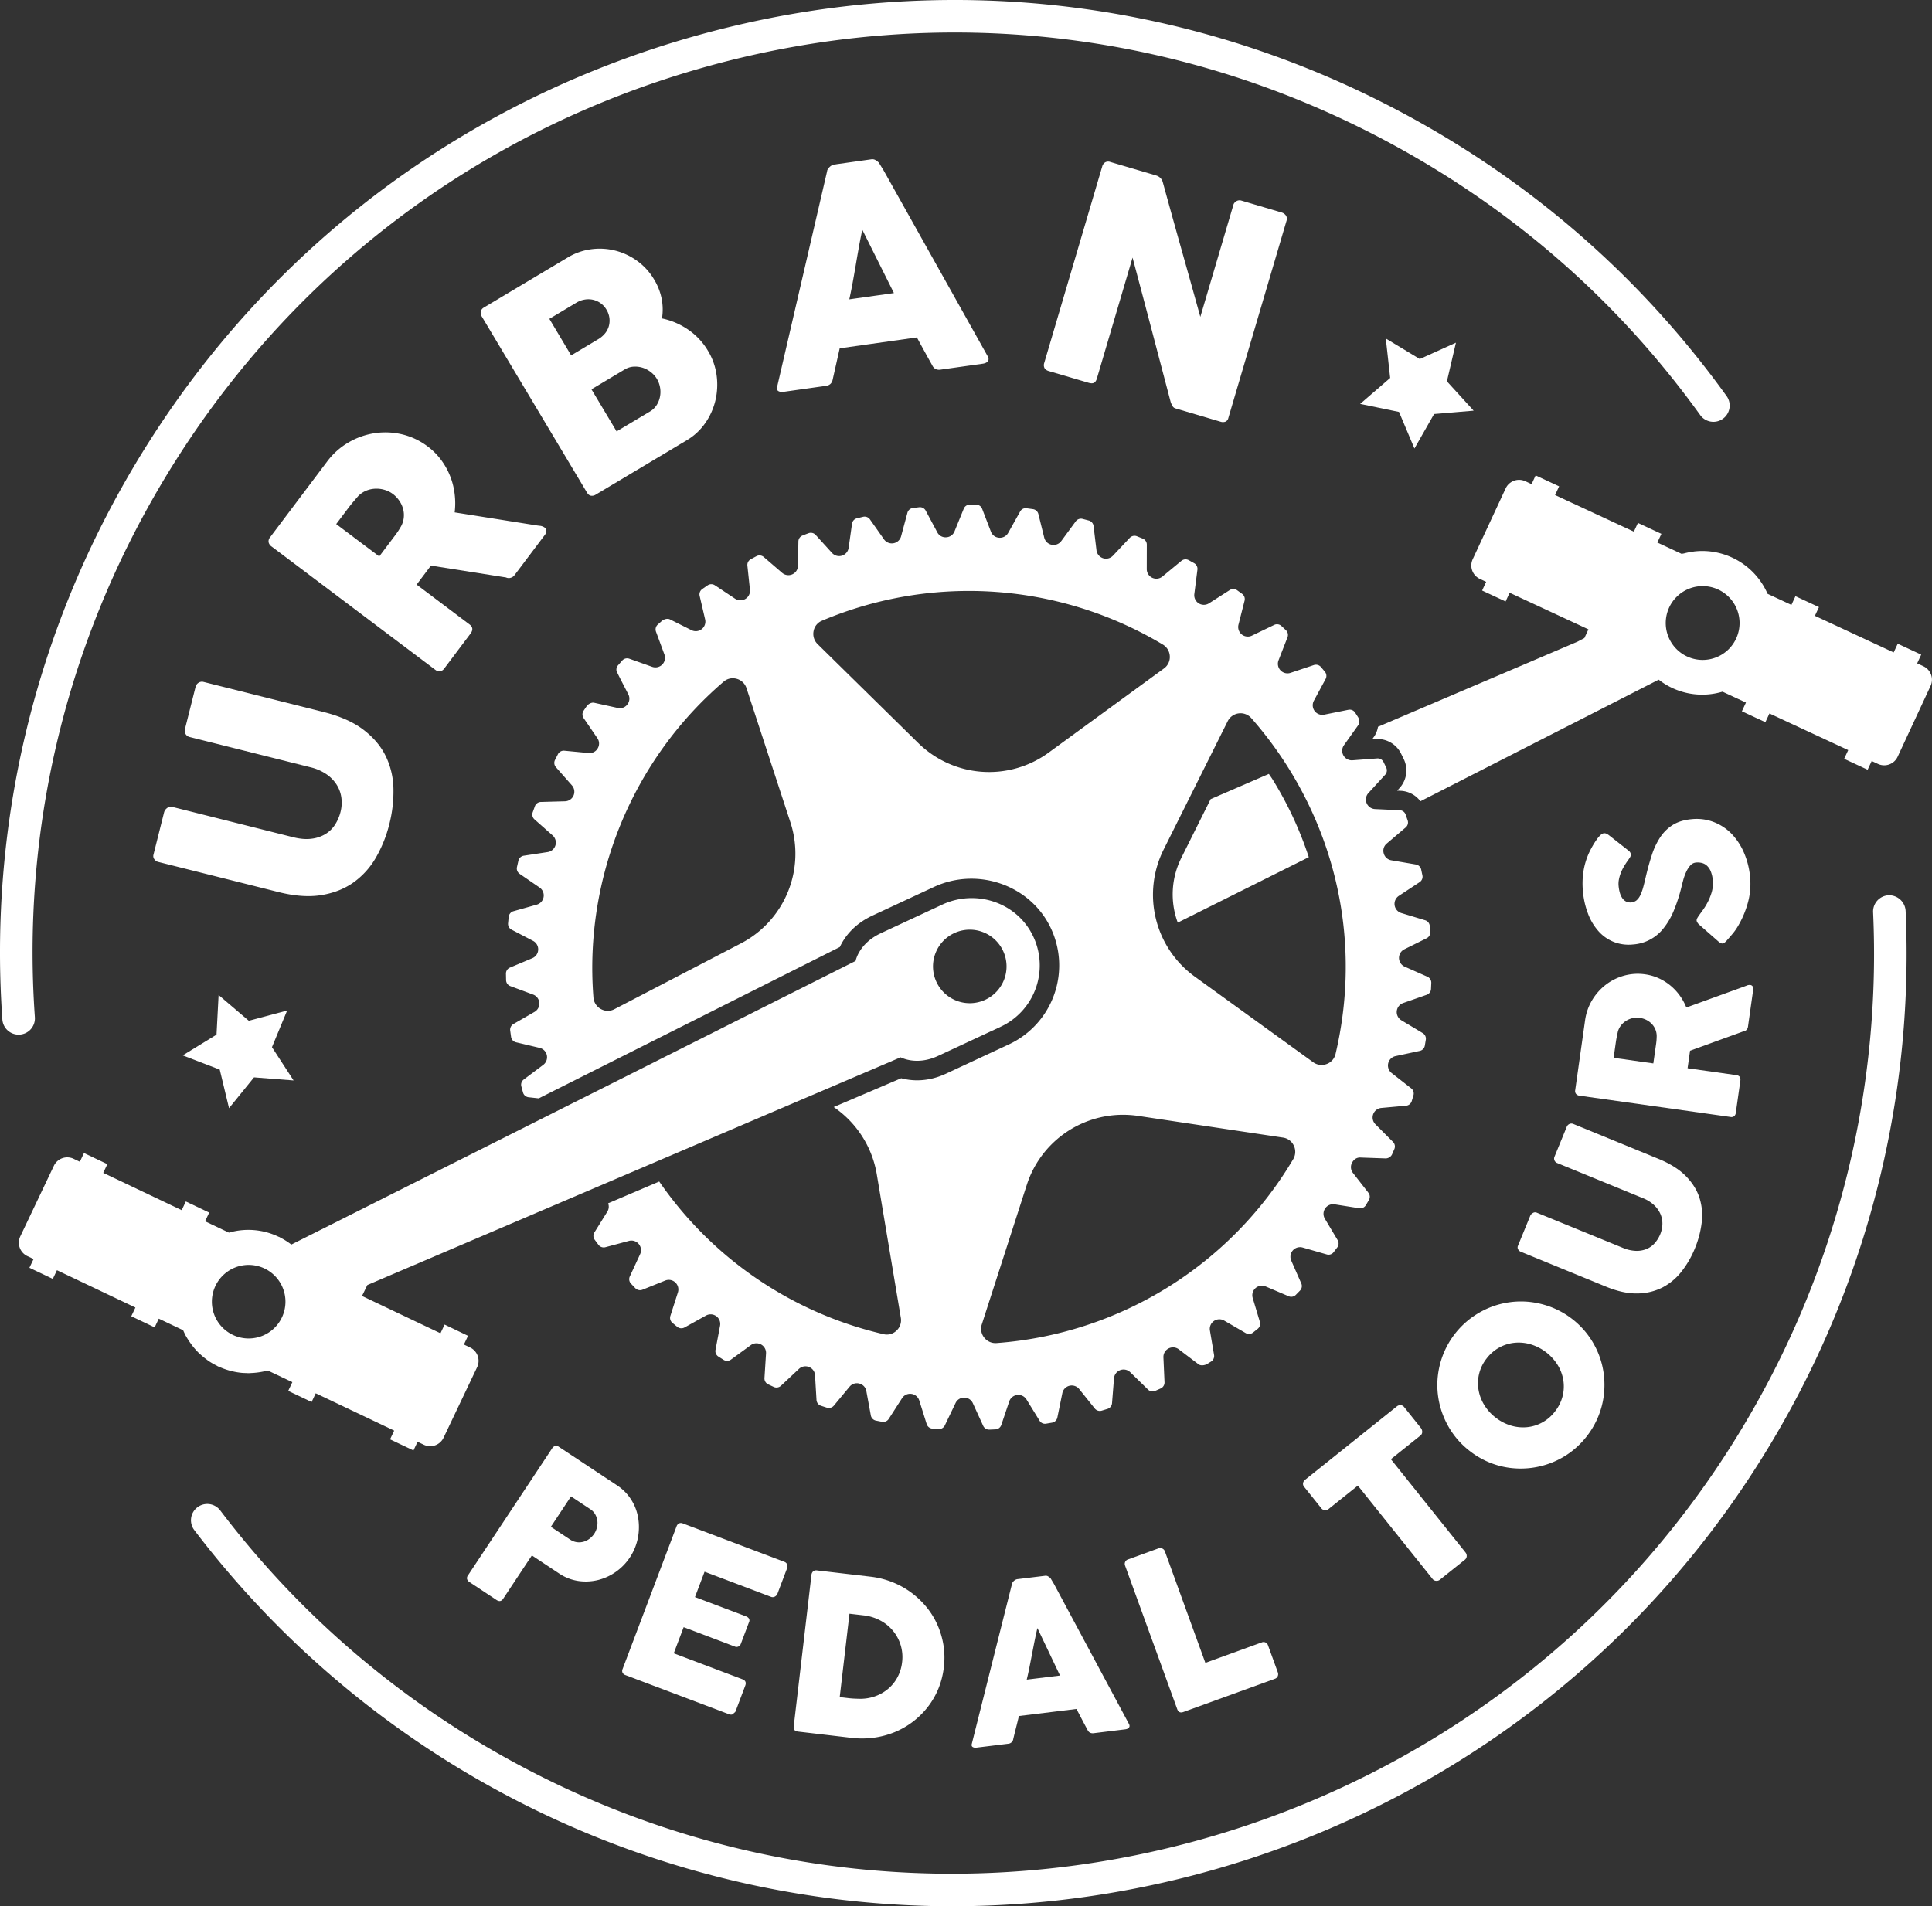 <?xml version="1.0" encoding="UTF-8"?> <svg xmlns="http://www.w3.org/2000/svg" viewBox="0 0 2216.19 2187.22"><rect x="0" y="0" width="2216.19" height="2187.22" fill="#333333" stroke="none"/><defs><style>.cls-1{fill:#fff;}</style></defs><g id="Layer_2" data-name="Layer 2"><g id="Layer_1-2" data-name="Layer 1"><path class="cls-1" d="M1091.69,2187.22a1092.88,1092.88,0,0,1-868.8-431.6A18.66,18.66,0,0,1,252.61,1733a1049.11,1049.11,0,0,0,321.54,280.51c507,286.41,1152.59,106.85,1439-400.22a1052.93,1052.93,0,0,0,135.49-566.55,18.68,18.68,0,0,1,17.81-19.5,19,19,0,0,1,19.49,17.81,1090.39,1090.39,0,0,1-140.27,586.6C1844.84,1987.2,1473.52,2187.22,1091.69,2187.22Z"></path><path class="cls-1" d="M21.32,1187.13a18.68,18.68,0,0,1-18.61-17.36c-15.07-214,32.89-426.19,138.7-613.53C285.06,301.91,519.13,118.75,800.52,40.48S1376.9-1.78,1631.25,141.85c138.78,78.38,256.21,183.4,349,312.14A18.66,18.66,0,1,1,1950,475.82c-89.61-124.32-203-225.76-337.06-301.46C1367.26,35.63,1082.33.86,810.53,76.45S312.66,329,173.93,574.58C71.72,755.54,25.39,960.45,40,1167.15a18.67,18.67,0,0,1-17.31,19.93C22.2,1187.11,21.76,1187.13,21.32,1187.13Z"></path><path class="cls-1" d="M1355,984.54a93.41,93.41,0,0,0-4,74.08l150.31-75.09a412.61,412.61,0,0,0-41.63-89.36c-1.31-2.11-2.81-4.09-4.16-6.18l-66.8,28.92Z"></path><path class="cls-1" d="M1637.42,1120.7l-26.15-11.59a11,11,0,0,1-.41-19.86l25.65-12.71a7.44,7.44,0,0,0,4.13-7.27l-.57-6.89a7.45,7.45,0,0,0-5.28-6.47l-27.39-8.3a11,11,0,0,1-2.84-19.66l23.9-15.76a7.49,7.49,0,0,0,3.21-7.72l-1.44-6.76a7.5,7.5,0,0,0-6-5.78L1596,987.11a10.8,10.8,0,0,1-8.73-8,10.67,10.67,0,0,1,3.47-11.21l21.76-18.52a7.47,7.47,0,0,0,2.23-8.07l-2.31-6.64a7.41,7.41,0,0,0-6.67-5l-28.51-1.34a11,11,0,0,1-7.57-18.37l19.23-21a7.46,7.46,0,0,0,1.23-8.28l-3.09-6.35a7.46,7.46,0,0,0-7.27-4.12l-28.33,2.14a11,11,0,0,1-9.8-17.3l16.45-23.1c1.76-2.48,1.33-6.6-.31-9.17l-3.34-5.18a7.38,7.38,0,0,0-7.7-3.19l-27.79,5.6a11,11,0,0,1-11.81-16l13.47-24.95a7.5,7.5,0,0,0-.83-8.32l-4.57-5.47a7.56,7.56,0,0,0-8-2.21l-26.93,9a11,11,0,0,1-13.69-14.38l10.31-26.47a7.49,7.49,0,0,0-1.83-8.13l-5.16-4.84a7.42,7.42,0,0,0-8.25-1.23L1436,729.37a11,11,0,0,1-15.35-12.62l7-27.49a7.45,7.45,0,0,0-2.84-7.87l-5.4-3.91a7.51,7.51,0,0,0-8.69-.47l-23.92,15.27A11,11,0,0,1,1370,681.66l3.56-28a7.48,7.48,0,0,0-3.78-7.46l-6.3-3.5a7.48,7.48,0,0,0-8.31.84l-21.78,18a11,11,0,0,1-17.95-8.47l.06-28.16a7.48,7.48,0,0,0-4.68-6.94l-6.75-2.7a7.5,7.5,0,0,0-8.13,1.85l-19.27,20.48a11,11,0,0,1-18.9-6.18l-3.36-27.87a7.44,7.44,0,0,0-5.51-6.33l-7.09-1.85a7.45,7.45,0,0,0-7.83,2.83l-16.62,22.63a11,11,0,0,1-19.49-3.82l-6.76-27.23a7.49,7.49,0,0,0-6.22-5.6l-7.26-1a7.18,7.18,0,0,0-7.46,3.76l-13.68,24.47a10.88,10.88,0,0,1-10.36,5.59,10.74,10.74,0,0,1-9.46-7l-10.06-26.21a7.5,7.5,0,0,0-6.84-4.78l-7.34,0h0a7.44,7.44,0,0,0-6.91,4.66l-10.58,26a10.73,10.73,0,0,1-9.58,6.81,10.55,10.55,0,0,1-10.24-5.79l-13.24-24.78a7.45,7.45,0,0,0-7.41-3.91l-7.26.88a7.43,7.43,0,0,0-6.3,5.47l-7.29,27.08a11,11,0,0,1-19.56,3.46l-16.14-22.94a7.49,7.49,0,0,0-7.77-3l-7.18,1.74a7.47,7.47,0,0,0-5.6,6.19l-3.92,27.77a11,11,0,0,1-19,5.85l-18.8-20.72a7.46,7.46,0,0,0-8.08-2c-2.35.84-4.68,1.76-7,2.68a7.46,7.46,0,0,0-4.74,6.81l-.46,27.93a11,11,0,0,1-18.12,8.15l-21.13-18.21a7.49,7.49,0,0,0-8.32-1l-6.59,3.53a7.45,7.45,0,0,0-3.88,7.35l2.94,27.68a11,11,0,0,1-17,10.3L820.08,671.6a7.44,7.44,0,0,0-8.31,0c-2.1,1.41-4.17,2.86-6.22,4.3a7.47,7.47,0,0,0-3,7.8l6.31,27.08a11,11,0,0,1-15.59,12.31l-24.92-12.47c-2.71-1.34-6.86-.14-9.16,1.85l-4.71,4.2a7.47,7.47,0,0,0-2,8.1L762.16,751a11,11,0,0,1-14,14.14l-26.3-9.34a7.47,7.47,0,0,0-8.1,2.1l-4.9,5.57a7.47,7.47,0,0,0-1.79,4.85c0,1.83,0,1.83,13.62,28.25a10.78,10.78,0,0,1-1.06,11.74,10.66,10.66,0,0,1-11,4l-27.26-6c-3-.56-6.75,1.57-8.49,4.1l-3.47,5.14a7.47,7.47,0,0,0,.05,8.35l15.76,23.05a10.71,10.71,0,0,1,.38,11.77A10.6,10.6,0,0,1,675.09,864l-27.75-2.64a7.45,7.45,0,0,0-7.33,4L636.62,872a7.48,7.48,0,0,0,1.08,8.27l18.41,20.91a11,11,0,0,1-7.92,18.23l-27.8.77A7.47,7.47,0,0,0,613.6,925l-2.55,7.09a7.48,7.48,0,0,0,2.08,8.11l20.81,18.4a11,11,0,0,1-5.64,19.06l-27.48,4.19a7.43,7.43,0,0,0-6.14,5.65L593,994.91a7.46,7.46,0,0,0,3.06,7.74L619,1018.4a11,11,0,0,1-3.25,19.6l-26.79,7.54a7.46,7.46,0,0,0-5.38,6.3c-.27,2.12-.46,4.22-.78,7.53a7.5,7.5,0,0,0,4,7.33l24.7,12.86a11,11,0,0,1-.83,19.84l-25.72,10.82a7.47,7.47,0,0,0-4.57,7l.15,7.41a7.45,7.45,0,0,0,4.87,6.82l26.19,9.73a11,11,0,0,1,1.63,19.79l-24.29,14a7.48,7.48,0,0,0-3.68,7.51l1,7.28a7.48,7.48,0,0,0,5.66,6.14l27.26,6.46a11,11,0,0,1,4,19.44l-22.41,16.84a7.42,7.42,0,0,0-2.71,7.91l1.91,7a7.42,7.42,0,0,0,6.37,5.42l11.67,1.28,345.38-173.65c4.93-10.63,15.47-25.82,37.46-36.08l70.44-32.79c49.45-23,109.15-2.77,133.14,45.22a100,100,0,0,1-47.23,135.42l-71.87,33.48c-21.73,10.14-40.23,8.37-51.55,5.31l-77.42,33.07a116.81,116.81,0,0,1,49.38,77L1033.34,1512a16.33,16.33,0,0,1-5,14.8,16,16,0,0,1-14.84,4,430.2,430.2,0,0,1-257.3-175.12l-58.63,25a10.61,10.61,0,0,1-.9,9.56l-14.83,23.84a7.45,7.45,0,0,0,.29,8.31l4.36,5.9a7.54,7.54,0,0,0,7.92,2.75l27.08-7.25a11,11,0,0,1,12.79,15.24l-11.84,25.57a7.47,7.47,0,0,0,1.33,8.22l5,5.22a7.46,7.46,0,0,0,8.18,1.77l26.15-10.53a11,11,0,0,1,14.55,13.52L769,1509.82a7.48,7.48,0,0,0,2.31,8l5.55,4.57a7.52,7.52,0,0,0,8.35.74l24.71-13.74A11,11,0,0,1,826,1521l-5.25,27.83a7.45,7.45,0,0,0,3.31,7.67l6.05,3.82a7.56,7.56,0,0,0,8.34-.31l22.87-16.68a11,11,0,0,1,17.39,9.59l-1.79,28.25a7.46,7.46,0,0,0,4.2,7.19l6.45,3a7.49,7.49,0,0,0,8.26-1.33l20.62-19.34a10.85,10.85,0,0,1,11.61-2.17,10.72,10.72,0,0,1,6.86,9.54l1.69,28.25a7.42,7.42,0,0,0,5,6.6c2.31.79,4.61,1.53,6.92,2.26a7.54,7.54,0,0,0,8-2.34l18-21.72a10.8,10.8,0,0,1,11.25-3.59,10.67,10.67,0,0,1,8,8.61l5.14,27.87a7.47,7.47,0,0,0,5.86,6l7,1.37a7.47,7.47,0,0,0,7.68-3.29l15.32-23.83a11,11,0,0,1,19.7,2.64L1063,1634a7.46,7.46,0,0,0,6.56,5.2l7,.53a7.52,7.52,0,0,0,7.25-4.23l12.29-25.61a10.72,10.72,0,0,1,9.87-6.23h.11a10.76,10.76,0,0,1,9.88,6.42l11.84,25.91a7.48,7.48,0,0,0,6.8,4.37,2.06,2.06,0,0,0,.34,0l7-.31a7.44,7.44,0,0,0,6.65-5.07l9.1-27a11,11,0,0,1,19.76-2.26l15,24.34a7.23,7.23,0,0,0,7.64,3.44l6.81-1.16a7.53,7.53,0,0,0,6-5.91l5.72-28a11,11,0,0,1,19.3-4.66l17.88,22.33a7.44,7.44,0,0,0,8,2.48l6.58-2a7.45,7.45,0,0,0,5.22-6.55l2.26-28.58a11,11,0,0,1,18.58-7l20.45,19.95a7.46,7.46,0,0,0,8.22,1.5l6.36-2.81a7.51,7.51,0,0,0,4.36-6.8l-1.28-28.92a11,11,0,0,1,17.6-9.21l22.73,17.25c2.42,1.86,7.05,1.24,9.63-.31l4.71-2.86a7.45,7.45,0,0,0,3.43-7.59l-4.77-28.15a11,11,0,0,1,16.33-11.3l24.73,14.36a7.49,7.49,0,0,0,8.34-.57l5.44-4.31a7.46,7.46,0,0,0,2.47-8l-8.23-27.41a11,11,0,0,1,14.83-13.22l26.43,11.26a7.44,7.44,0,0,0,8.24-1.62l4.74-4.85a7.45,7.45,0,0,0,1.51-8.23l-11.55-26.28a11,11,0,0,1,13.07-14.94l27.64,7.92a7.29,7.29,0,0,0,7.93-2.56l4.17-5.46a7.49,7.49,0,0,0,.47-8.33l-14.72-24.66a11,11,0,0,1,11.11-16.46l28.38,4.49a7.44,7.44,0,0,0,7.59-3.57l3.44-5.85a7.45,7.45,0,0,0-.56-8.35L1552,1345.88a10.73,10.73,0,0,1-1.1-11.7c2-3.89,5.55-6.41,10.15-6l28.6,1a8.3,8.3,0,0,0,7.07-4.43l2.76-6.34a7.45,7.45,0,0,0-1.58-8.2l-20.21-20.29a11,11,0,0,1,6.78-18.66l28.46-2.58a7.47,7.47,0,0,0,6.46-5.25l2-6.67a7.49,7.49,0,0,0-2.58-8l-22.52-17.62a11,11,0,0,1,4.43-19.35l27.9-6a7.47,7.47,0,0,0,5.79-6l1.15-6.87a7.46,7.46,0,0,0-3.53-7.54l-24.51-14.71a11,11,0,0,1,2-19.79l27-9.44a7.43,7.43,0,0,0,5-6.66l.31-7A7.5,7.5,0,0,0,1637.42,1120.7Zm-787.77-38.12-144.88,75.35a16.09,16.09,0,0,1-15.52-.2,16.44,16.44,0,0,1-8.53-13.29c-10.85-137.5,45-273,149.38-362.3a16,16,0,0,1,10.44-3.91,17.21,17.21,0,0,1,4.51.63,16.31,16.31,0,0,1,11.27,10.79l50.22,153.46A116,116,0,0,1,849.65,1082.58Zm353.61-219.3a115.93,115.93,0,0,1-150.23-11L937.9,739.08a16.34,16.34,0,0,1-4.64-14.91,15.91,15.91,0,0,1,9.55-11.92,433.13,433.13,0,0,1,390.94,27.24,16.45,16.45,0,0,1,8.13,13.53,16.17,16.17,0,0,1-6.74,14Zm280.13,466.85A432.6,432.6,0,0,1,1143.31,1541a16.36,16.36,0,0,1-14.38-6.31,16.17,16.17,0,0,1-2.69-15.15l51.49-159.73a115.94,115.94,0,0,1,110.48-80.7,120,120,0,0,1,17.54,1.31l166,24.86a16.16,16.16,0,0,1,12.36,9.16A16.4,16.4,0,0,1,1483.39,1330.13ZM1532,1209.34a16.07,16.07,0,0,1-10.2,11.52,16.35,16.35,0,0,1-15.49-2.1l-135.43-97.94a116,116,0,0,1-35.95-146.27l73.34-147a16.45,16.45,0,0,1,27-3.69,435.5,435.5,0,0,1,43.46,58.51C1539.62,980.63,1558.54,1096.76,1532,1209.34Z"></path><path class="cls-1" d="M1184.46,1072.93c-18.9-37.84-65.31-52.8-103.65-34.94l-70.42,32.8c-25.34,11.8-28.93,31.79-28.93,31.79L334.19,1428a82,82,0,0,0-12.38-7.86c-.48-.26-.74-.47-1.27-.74-.36-.17-.74-.24-1.1-.41a80.08,80.08,0,0,0-56.81-4.67l-27.39-13,4.73-10-26.82-12.76-4.73,10-90-42.81,4.73-10L96.32,1323l-4.73,10-7.14-3.39a17,17,0,0,0-22.67,8.05L23.3,1418.56a17,17,0,0,0,8.05,22.66l7.14,3.4-4.74,10,26.83,12.76,4.74-9.95,90,42.81-4.73,10,26.82,12.76,4.73-10,27.92,13.28c.88,2,1.8,4,2.83,5.9l-.1,0c.2.39.49.72.7,1.1a80.14,80.14,0,0,0,5,7.82c.8,1.14,1.61,2.25,2.47,3.34a82.64,82.64,0,0,0,6.44,7.29c.88.89,1.84,1.7,2.77,2.54a81.79,81.79,0,0,0,6.46,5.32c.83.6,1.59,1.25,2.43,1.83a81,81,0,0,0,9.44,5.46c.54.28,1,.64,1.54.9s.85.28,1.26.47a81.73,81.73,0,0,0,11.28,4.14c1.29.37,2.56.69,3.84,1a79.84,79.84,0,0,0,10.44,1.78c2,.2,3.9.24,5.86.3.72,0,1.42.11,2.13.11,1.14,0,2.23-.13,3.36-.17a83.35,83.35,0,0,0,11.39-1.24c.86-.16,1.73-.3,2.59-.49,1.77-.38,3.6-.52,5.33-1l27.83,13.23-4.74,10,26.83,12.76,4.73-10,90,42.81-4.73,10,26.83,12.76,4.73-9.95,7.14,3.39a17,17,0,0,0,22.66-8l38.49-80.91a17,17,0,0,0-8-22.67l-7.14-3.4,4.73-10L510,1519.78l-4.73,10-90-42.81,6.13-12.54,611.74-261.3s18.07,10,42.83-1.57l71.89-33.49A77.63,77.63,0,0,0,1184.46,1072.93ZM285.25,1535.74a42.2,42.2,0,1,1,42.2-42.2A42.19,42.19,0,0,1,285.25,1535.74Zm845-388.64a42.17,42.17,0,1,1,20.41-56A42.16,42.16,0,0,1,1130.25,1147.1Z"></path><path class="cls-1" d="M2206.34,764.47l-7.16-3.33,4.64-10-26.93-12.53-4.65,10-90.37-42,4.65-10-26.95-12.53-4.64,10-27.35-12.72a81.86,81.86,0,0,0-74.9-49.15,83.15,83.15,0,0,0-9.11.53c-.52.06-1,.18-1.57.25a79.7,79.7,0,0,0-10.18,2c-.91.23-1.86.28-2.76.55l-27.94-13,4.65-10-26.94-12.52-4.64,10-90.38-42,4.65-10-26.94-12.52-4.65,10-7.16-3.33a17,17,0,0,0-22.6,8.25l-37.77,81.25a17,17,0,0,0,8.25,22.6l7.17,3.33-4.64,10,26.93,12.53,4.65-10,90.37,42-4.65,10-8,4.18-228.72,97.57a27.87,27.87,0,0,1-4.41,11.19l-2.3,3.24,4.07-.31a30.11,30.11,0,0,1,29,16.49l3.22,6.56a29.89,29.89,0,0,1-4.9,33.18l-2.71,2.95,4.1.19a29.83,29.83,0,0,1,22.58,12l273.34-139.52a81,81,0,0,0,73.19,13.78l26.9,12.5-4.65,10,26.94,12.52,4.64-10,90.37,42-4.64,10,26.93,12.53,4.65-10,7.17,3.33a17,17,0,0,0,22.6-8.25l37.77-81.25A17,17,0,0,0,2206.34,764.47Zm-253.23-7.26a42.35,42.35,0,1,1,42.35-42.34A42.35,42.35,0,0,1,1953.11,757.21Z"></path><path class="cls-1" d="M336,960.58c8.06,2,15.19,2.63,21.36,1.78a39.67,39.67,0,0,0,16-5.39,34.22,34.22,0,0,0,11-10.79,49.16,49.16,0,0,0,6.25-14.56,42.94,42.94,0,0,0,1-16.18,36.78,36.78,0,0,0-5.31-14.88,41.62,41.62,0,0,0-11.79-12.19,55.63,55.63,0,0,0-18.34-8L217.52,845.64a7.26,7.26,0,0,1-4.55-3.32,7.44,7.44,0,0,1-.76-6l12-47.69a8,8,0,0,1,3.68-5.34,7.17,7.17,0,0,1,5.51-.87l137.71,34.53q28.59,7.17,45.92,20.45t25.59,30.45A89.28,89.28,0,0,1,451.32,905a152.06,152.06,0,0,1-4.71,40.6,148.18,148.18,0,0,1-15.18,38,90,90,0,0,1-25.58,28.67q-15.57,11.19-37,14.75t-49.56-3.5L181.56,989a7.71,7.71,0,0,1-4.52-3.09,6.08,6.08,0,0,1-1-5.22l12.26-48.88a8.94,8.94,0,0,1,3.34-4.61,6.34,6.34,0,0,1,5.81-1.4Z"></path><path class="cls-1" d="M311.54,627.07a8.21,8.21,0,0,1-3.4-4.84,7,7,0,0,1,1.66-5.72l65.44-86.94A82,82,0,0,1,400,507.52a84.32,84.32,0,0,1,30-10.53,82.46,82.46,0,0,1,31.48,1.43,78.86,78.86,0,0,1,29.25,13.94A74.44,74.44,0,0,1,506.21,528a81.3,81.3,0,0,1,15.34,39,85.54,85.54,0,0,1,0,20.91l91.14,14.47c1.74.29,3.81.61,6.26.9a11.27,11.27,0,0,1,5.55,1.87,4.9,4.9,0,0,1,2.23,3.91,7.34,7.34,0,0,1-1.73,4.66l-34.75,46.17a8.19,8.19,0,0,1-4.44,3.07,7.42,7.42,0,0,1-5.39-.38l-86.1-13.59-16.41,21.81,60.68,45.68c3.85,2.91,4.23,6.41,1.11,10.55l-30.07,40a8,8,0,0,1-4.65,3.24c-1.75.35-3.62-.21-5.59-1.69Zm139-60.37a29,29,0,0,0-9.18-4.58,32.12,32.12,0,0,0-10.55-1.4,30.51,30.51,0,0,0-10.5,2.18,28.27,28.27,0,0,0-9.24,6.1q-3.11,3.59-5.79,6.74c-1.8,2.07-3.66,4.43-5.62,7l-14,18.58,49.37,37.15,18.63-24.73c1.21-1.63,2.25-3.09,3.11-4.43s1.78-2.8,2.74-4.47a26.4,26.4,0,0,0,3.62-10.55,27.63,27.63,0,0,0-.76-10.47,30.1,30.1,0,0,0-4.46-9.48A33.27,33.27,0,0,0,450.57,566.7Z"></path><path class="cls-1" d="M552.73,363.29a8,8,0,0,1-1.23-5.83,7,7,0,0,1,3.62-4.61l96-57.34A69.82,69.82,0,0,1,678,286a72.83,72.83,0,0,1,27.68,1.52,73.73,73.73,0,0,1,25.2,11.81,70.37,70.37,0,0,1,19.48,21.44A68.06,68.06,0,0,1,759,342.93a64.28,64.28,0,0,1,.36,22.46,82.91,82.91,0,0,1,30,12.83,76.55,76.55,0,0,1,22.74,24.3A72.87,72.87,0,0,1,822,430.46a79.6,79.6,0,0,1-1.31,28.85A76.13,76.13,0,0,1,809,485.41a67.41,67.41,0,0,1-21.12,19.66L683.36,567.54a7.9,7.9,0,0,1-5.52,1.23c-1.77-.32-3.28-1.55-4.55-3.65Zm142.88-8.08a23.66,23.66,0,0,0-6.43-7.14A24,24,0,0,0,671,343.72a26.7,26.7,0,0,0-9.83,3.59l-31,18.55,25,41.94,30.58-18.29A30,30,0,0,0,694,382.6a23.07,23.07,0,0,0,4.44-8.55,23.86,23.86,0,0,0,.59-9.39A24.47,24.47,0,0,0,695.61,355.21Zm57.84,79.42A28,28,0,0,0,746.6,427a30.55,30.55,0,0,0-9.25-5,29.07,29.07,0,0,0-10.43-1.31,22.29,22.29,0,0,0-10.2,3.15l-38.26,22.87L707.31,495l38.26-22.84a23,23,0,0,0,7.62-7.29,27.55,27.55,0,0,0,3.86-9.68,28.61,28.61,0,0,0,.1-10.56A29,29,0,0,0,753.45,434.63Z"></path><path class="cls-1" d="M948.75,196.58a5,5,0,0,1,.78-2.33,11.72,11.72,0,0,1,1.94-2.45,11,11,0,0,1,2.61-2,7.51,7.51,0,0,1,2.76-1l42.68-6a7.12,7.12,0,0,1,5.08,1.08,20,20,0,0,1,3.44,2.66l5.51,8.92L1133,408.85c1.19,2.1,1.28,3.94.26,5.48s-3,2.57-6,3l-47.85,6.73a10.31,10.31,0,0,1-6.12-.58,9.16,9.16,0,0,1-3.91-4.29c-3-5.33-6-10.7-8.9-16s-5.83-10.64-8.72-16l-88.55,12.51q-2,8.93-4,17.82t-4,17.85c-.86,4.32-3.42,6.77-7.63,7.35l-49.19,6.94a8.25,8.25,0,0,1-5.48-.9c-1.56-.93-2-2.57-1.46-4.9Zm40.42,67.08q-2,9-3.84,19.25t-3.61,20.77q-1.77,10.45-3.63,20.65c-1.26,6.82-2.54,13.18-3.85,19.16l51.18-7.21Z"></path><path class="cls-1" d="M1264.4,190.86a7.85,7.85,0,0,1,3.25-4.52,7,7,0,0,1,5.95-.49l52.82,15.57a11.31,11.31,0,0,1,4.34,2.51,10.66,10.66,0,0,1,3.07,5.1q10.74,39.21,21.46,77.26t21.61,77.32l38.17-129.38a8.21,8.21,0,0,1,3.92-3.76,7,7,0,0,1,5-.29l46,13.59a9,9,0,0,1,5.1,3.53,6.63,6.63,0,0,1,.72,5.89l-66.79,226.47a6,6,0,0,1-3.36,4.2,8.63,8.63,0,0,1-5.77-.05l-51.53-15.2a5.57,5.57,0,0,1-3.28-2.54,25.45,25.45,0,0,1-2.24-4.87q-11-41.86-21.77-82.8t-21.92-82.83l-40.92,138.74c-.7,2.36-1.75,4-3.18,4.84s-3.55.88-6.35.06l-45.87-13.5c-2.47-.76-4.07-2-4.8-3.65a7.48,7.48,0,0,1-.26-5.39Z"></path><path class="cls-1" d="M633.34,1661.84a6.16,6.16,0,0,1,3.46-2.74,5.3,5.3,0,0,1,4.32,1l66.74,44.21a54.52,54.52,0,0,1,12.28,11,56.49,56.49,0,0,1,8.07,13.24,57.4,57.4,0,0,1,4.07,14.72,64.36,64.36,0,0,1,.3,15.31,62.36,62.36,0,0,1-3.31,14.87A60.6,60.6,0,0,1,722.5,1787a61.82,61.82,0,0,1-15.56,16.14,60.94,60.94,0,0,1-20.25,9.58,59.17,59.17,0,0,1-22.56,1.37,53.44,53.44,0,0,1-22.37-8.43l-31.65-21-32.94,49.73c-2,3-4.58,3.43-7.77,1.31l-31-20.56a6,6,0,0,1-2.62-3.31,5.09,5.09,0,0,1,1-4.22Zm48.36,97.87a22.83,22.83,0,0,0,3-7,20.92,20.92,0,0,0,.52-7.7,20,20,0,0,0-2.42-7.38,17,17,0,0,0-5.68-6L655,1716.93l-23.1,34.9,22.14,14.66a18,18,0,0,0,7.79,3,19,19,0,0,0,7.67-.57,20.47,20.47,0,0,0,6.8-3.46A23.56,23.56,0,0,0,681.7,1759.71Z"></path><path class="cls-1" d="M776.05,1751.36a6,6,0,0,1,2.83-3.41,5.22,5.22,0,0,1,4.35,0l116.28,44a5.43,5.43,0,0,1,3.42,3,6.19,6.19,0,0,1-.14,4.62l-10.95,29a6.51,6.51,0,0,1-2.84,3.25,5.25,5.25,0,0,1-4.8.28l-76-28.72-11,29.07,58.61,22.15a6.73,6.73,0,0,1,3.28,2.45,4.29,4.29,0,0,1,.15,4.07l-9.55,25.31a5.33,5.33,0,0,1-2.51,2.69,5,5,0,0,1-4.33.1L784.21,1867l-11.35,30,78.76,29.76c3.52,1.33,4.61,3.79,3.24,7.38l-11.11,29.46a3.16,3.16,0,0,1-1.75,1.73c-1.14,2.07-3.14,2.55-6,1.46L717.44,1922a5.79,5.79,0,0,1-3.26-2.64,5.08,5.08,0,0,1,0-4.34Z"></path><path class="cls-1" d="M1082.69,1912.9a92.66,92.66,0,0,1-6.28,24.69,90.37,90.37,0,0,1-12.18,21,93,93,0,0,1-37.89,28.82,97.49,97.49,0,0,1-23.77,6.37,102.11,102.11,0,0,1-25.63.22l-61.34-7.19a8,8,0,0,1-3.88-1.46c-1.08-.8-1.5-2.28-1.24-4.45l20.34-173.84a6.12,6.12,0,0,1,1.93-4.07,5.41,5.41,0,0,1,4.49-1.11l61.34,7.17a98.06,98.06,0,0,1,24.82,6.19,95.7,95.7,0,0,1,21.58,11.85,98.17,98.17,0,0,1,17.56,16.57,89.08,89.08,0,0,1,12.67,20.4,94.59,94.59,0,0,1,7,23.39A91.41,91.41,0,0,1,1082.69,1912.9Zm-108.26-61.35-11.19,95.69,10.46,1.24c1.89.21,3.77.37,5.61.46s3.69.16,5.53.2a50.53,50.53,0,0,0,17.95-2.49,48.4,48.4,0,0,0,15.3-8.32,45,45,0,0,0,11.15-13.38,48,48,0,0,0,5.56-17.77,47.24,47.24,0,0,0-1.68-19.7,47.57,47.57,0,0,0-23.45-28.22,52.57,52.57,0,0,0-18.82-5.8Z"></path><path class="cls-1" d="M1160.8,1817.57a3.71,3.71,0,0,1,.61-1.7,8.74,8.74,0,0,1,1.49-1.83,8.18,8.18,0,0,1,2-1.44,6.11,6.11,0,0,1,2.07-.7l31.83-3.89a5.23,5.23,0,0,1,3.76.86,15.52,15.52,0,0,1,2.53,2l4,6.71L1295,1978c.86,1.57.9,2.94.11,4.08s-2.29,1.87-4.52,2.14l-35.7,4.38a7.89,7.89,0,0,1-4.55-.53,7,7,0,0,1-2.85-3.23c-2.18-4-4.29-8-6.39-12s-4.2-8-6.27-12l-66.06,8.09q-1.56,6.66-3.23,13.21t-3.25,13.22a6.26,6.26,0,0,1-5.77,5.38l-36.69,4.5a6.16,6.16,0,0,1-4.07-.75c-1.14-.72-1.48-1.93-1-3.68ZM1190,1868c-1.07,4.42-2.1,9.19-3.12,14.28s-2,10.2-3,15.38-2,10.27-3,15.33-2.06,9.78-3.12,14.2l38.18-4.68Z"></path><path class="cls-1" d="M1290.57,1796.34a5.49,5.49,0,0,1,.09-4.16,5.32,5.32,0,0,1,3.33-2.94l34.86-12.66a5.89,5.89,0,0,1,4.17.09,5.49,5.49,0,0,1,3.14,3.13l46.5,128.16,64.77-23.52a5.55,5.55,0,0,1,4.18.08,5.38,5.38,0,0,1,2.93,3.34l11.25,31a5.85,5.85,0,0,1,0,4.14,5.25,5.25,0,0,1-3.16,3.16l-105.2,38.17c-3.44,1.25-5.81.16-7.05-3.3Z"></path><path class="cls-1" d="M1495.92,1705.87a5.06,5.06,0,0,1-1.18-4.17,6.08,6.08,0,0,1,2.34-3.8l105.28-84.23a6.49,6.49,0,0,1,4-1.43,5.65,5.65,0,0,1,4.15,2l19.43,24.3a7.09,7.09,0,0,1,1.48,4.34,5.3,5.3,0,0,1-2.2,4.39l-33.76,27,85.72,107.14a6.12,6.12,0,0,1,1.28,4.2,5.47,5.47,0,0,1-2.19,4.08l-28.7,22.95a5.86,5.86,0,0,1-4.17,1.17,5.4,5.4,0,0,1-4.1-2.11l-85.7-107.13-33.66,26.92a5.8,5.8,0,0,1-4.29,1.36,6.27,6.27,0,0,1-4.28-2.66Z"></path><path class="cls-1" d="M1686.24,1665.11a94.11,94.11,0,0,1-18.14-18.25,96.7,96.7,0,0,1-18.54-45.41,93.31,93.31,0,0,1,0-24.48,97.56,97.56,0,0,1,6.33-24,96.2,96.2,0,0,1,31.12-40.37,98.81,98.81,0,0,1,21.66-12.28,95.72,95.72,0,0,1,23.72-6.24,94.59,94.59,0,0,1,24.59,0,99.46,99.46,0,0,1,24,6.35,95.87,95.87,0,0,1,40.4,31.14,97.39,97.39,0,0,1,12.17,21.57,95.12,95.12,0,0,1,6.14,23.65,99.27,99.27,0,0,1,0,24.54,95.47,95.47,0,0,1-19.22,46.29,96.21,96.21,0,0,1-18.27,18.14,94.09,94.09,0,0,1-21.6,12.22,96.65,96.65,0,0,1-23.71,6.22,97.82,97.82,0,0,1-24.42.08,93.38,93.38,0,0,1-24-6.28A94.59,94.59,0,0,1,1686.24,1665.11Zm29.49-38.49a53.53,53.53,0,0,0,17.53,9.09,47.91,47.91,0,0,0,18.44,1.82,45.23,45.23,0,0,0,17.47-5.43,45.92,45.92,0,0,0,14.65-12.71,47,47,0,0,0,8.63-17.44,45.66,45.66,0,0,0,.82-18.33,47.5,47.5,0,0,0-6.45-17.37,55.31,55.31,0,0,0-30.71-23.69,48.58,48.58,0,0,0-18.55-1.89,45.75,45.75,0,0,0-17.6,5.38,46.33,46.33,0,0,0-14.75,12.75,45.73,45.73,0,0,0-9.21,35.78,48.69,48.69,0,0,0,6.54,17.46A53.43,53.43,0,0,0,1715.73,1626.62Z"></path><path class="cls-1" d="M1861.24,1431.65a42.42,42.42,0,0,0,15.53,3.58,29.77,29.77,0,0,0,12.32-2.27,26,26,0,0,0,9.23-6.81,36.29,36.29,0,0,0,6.14-10,32.36,32.36,0,0,0,2.47-11.8,27.53,27.53,0,0,0-2.32-11.55,31.23,31.23,0,0,0-7.4-10.21,40.85,40.85,0,0,0-12.66-7.85l-98.4-40.32a5.41,5.41,0,0,1-3-2.93,5.5,5.5,0,0,1,.09-4.49l13.87-33.86a6,6,0,0,1,3.28-3.53,5.41,5.41,0,0,1,4.16-.06l97.73,40.06q20.31,8.31,31.65,19.93t15.62,25.16A66.64,66.64,0,0,1,1952,1403a113.18,113.18,0,0,1-7.78,29.38,110,110,0,0,1-15.22,26.4,67,67,0,0,1-21.88,18.39,64.62,64.62,0,0,1-28.84,6.92q-16.18.36-36.12-7.83l-97.75-40.06a5.65,5.65,0,0,1-3-2.77,4.49,4.49,0,0,1-.22-3.94l14.22-34.69a6.66,6.66,0,0,1,2.94-3,4.74,4.74,0,0,1,4.42-.41Z"></path><path class="cls-1" d="M1811.9,1257.19a6.11,6.11,0,0,1-4-2,5.21,5.21,0,0,1-1-4.31l11.33-80.15a60.89,60.89,0,0,1,8.15-23.27,63.51,63.51,0,0,1,15.71-17.65,61.23,61.23,0,0,1,21-10.38,58.71,58.71,0,0,1,24.06-1.48,56.5,56.5,0,0,1,15.75,4.57,60,60,0,0,1,13.36,8.4,61.59,61.59,0,0,1,10.66,11.45,64.27,64.27,0,0,1,7.49,13.63l64.56-23.39c1.24-.42,2.71-1,4.41-1.66a8.58,8.58,0,0,1,4.28-.79,3.68,3.68,0,0,1,2.86,1.74,5.56,5.56,0,0,1,.57,3.68l-6,42.56a6.27,6.27,0,0,1-1.78,3.6,5.62,5.62,0,0,1-3.66,1.71l-61,22.13-2.83,20.11,56,7.91c3.55.49,5.06,2.65,4.53,6.44l-5.22,36.85a5.81,5.81,0,0,1-1.85,3.8,5.1,5.1,0,0,1-4.24.91Zm68.81-89.37a22,22,0,0,0-7.65.31,24.66,24.66,0,0,0-7.36,2.89,22.71,22.71,0,0,0-6,5.2,21,21,0,0,0-3.82,7.31c-.48,2.3-.94,4.45-1.35,6.46s-.78,4.21-1.12,6.62l-2.42,17.11,45.53,6.43,3.24-22.82c.19-1.49.35-2.82.43-4s.14-2.47.18-3.9a20,20,0,0,0-1.46-8.18,20.32,20.32,0,0,0-4.26-6.54,22.5,22.5,0,0,0-6.3-4.56A25.14,25.14,0,0,0,1880.71,1167.82Z"></path><path class="cls-1" d="M1948.74,1050.66c1-1.51,2.43-3.45,4.18-5.84a73.25,73.25,0,0,0,5.13-8.08,63.39,63.39,0,0,0,5.49-13.19,36,36,0,0,0,1.19-13.31,33.74,33.74,0,0,0-2.37-10.54,17.84,17.84,0,0,0-4.41-6.46,13.23,13.23,0,0,0-5.8-3.07,20.22,20.22,0,0,0-6.71-.48,9.9,9.9,0,0,0-6.67,3.55,30.9,30.9,0,0,0-4.76,7.67,58.42,58.42,0,0,0-3.27,9.23c-.86,3.16-1.55,5.92-2.1,8.22a185.52,185.52,0,0,1-8.94,27.23,81.49,81.49,0,0,1-11.8,19.92,48.54,48.54,0,0,1-34.89,18.2,46.81,46.81,0,0,1-21.49-2.8,46.19,46.19,0,0,1-17.41-11.92,63.6,63.6,0,0,1-12.26-20,94.38,94.38,0,0,1-6.14-27,92.43,92.43,0,0,1,.63-22,82.6,82.6,0,0,1,6.34-21.27q2.1-4.46,4.45-8.51c1.57-2.68,3.1-5.06,4.61-7.13a29,29,0,0,1,4.33-5,6.92,6.92,0,0,1,3.7-2,6,6,0,0,1,3.08.56,17.91,17.91,0,0,1,3.32,2.14l22,17.3a6,6,0,0,1,2.51,4,5.69,5.69,0,0,1-.71,3.28c-.59,1-1.32,2.14-2.22,3.39l-.89,1.22q-1.9,2.68-3.89,6a52.42,52.42,0,0,0-3.46,6.91,43.67,43.67,0,0,0-2.33,7.64,26.31,26.31,0,0,0-.48,8,41.34,41.34,0,0,0,1.37,7.67,21.45,21.45,0,0,0,2.75,6.17,12.15,12.15,0,0,0,4.33,4,11.49,11.49,0,0,0,12-1.21,17.24,17.24,0,0,0,4.28-5.66,51.6,51.6,0,0,0,3.36-9c1-3.56,2-7.7,3.09-12.41q3.19-13.63,7-25.22a82.48,82.48,0,0,1,9.64-20.3A47.5,47.5,0,0,1,1919,946.44c5.82-3.57,13-5.75,21.7-6.52a54.77,54.77,0,0,1,25.39,3.4A57.06,57.06,0,0,1,1986.55,957,72,72,0,0,1,2000.77,979a91.15,91.15,0,0,1,6.82,28.06,81,81,0,0,1-2.59,28.67,108.59,108.59,0,0,1-11.47,27.07,64,64,0,0,1-6.4,9c-2.11,2.5-3.82,4.48-5.15,5.94l-.33.41a1,1,0,0,0-.29.27.77.77,0,0,1-.16.27c-.15.1-.27.19-.29.27a1,1,0,0,1-.17.28c-1.91,2.1-3.5,3.21-4.75,3.31-1.41.13-3.08-.68-5-2.45l-22.52-19.74c-1.41-1.65-2.17-3-2.26-4.09a4.56,4.56,0,0,1,.54-2.43A21.72,21.72,0,0,1,1948.74,1050.66Z"></path><polygon class="cls-1" points="209.58 1210.94 248.38 1187.13 250.77 1141.67 285.4 1171.22 329.38 1159.44 311.98 1201.51 336.77 1239.7 291.38 1236.15 262.73 1271.52 252.08 1227.26 209.58 1210.94"></polygon><polygon class="cls-1" points="1560.23 463.45 1594.67 433.67 1589.65 388.42 1628.62 411.96 1670.1 393.21 1659.75 437.55 1690.4 471.21 1645.04 475.06 1622.5 514.62 1604.82 472.66 1560.23 463.45"></polygon></g></g></svg> 